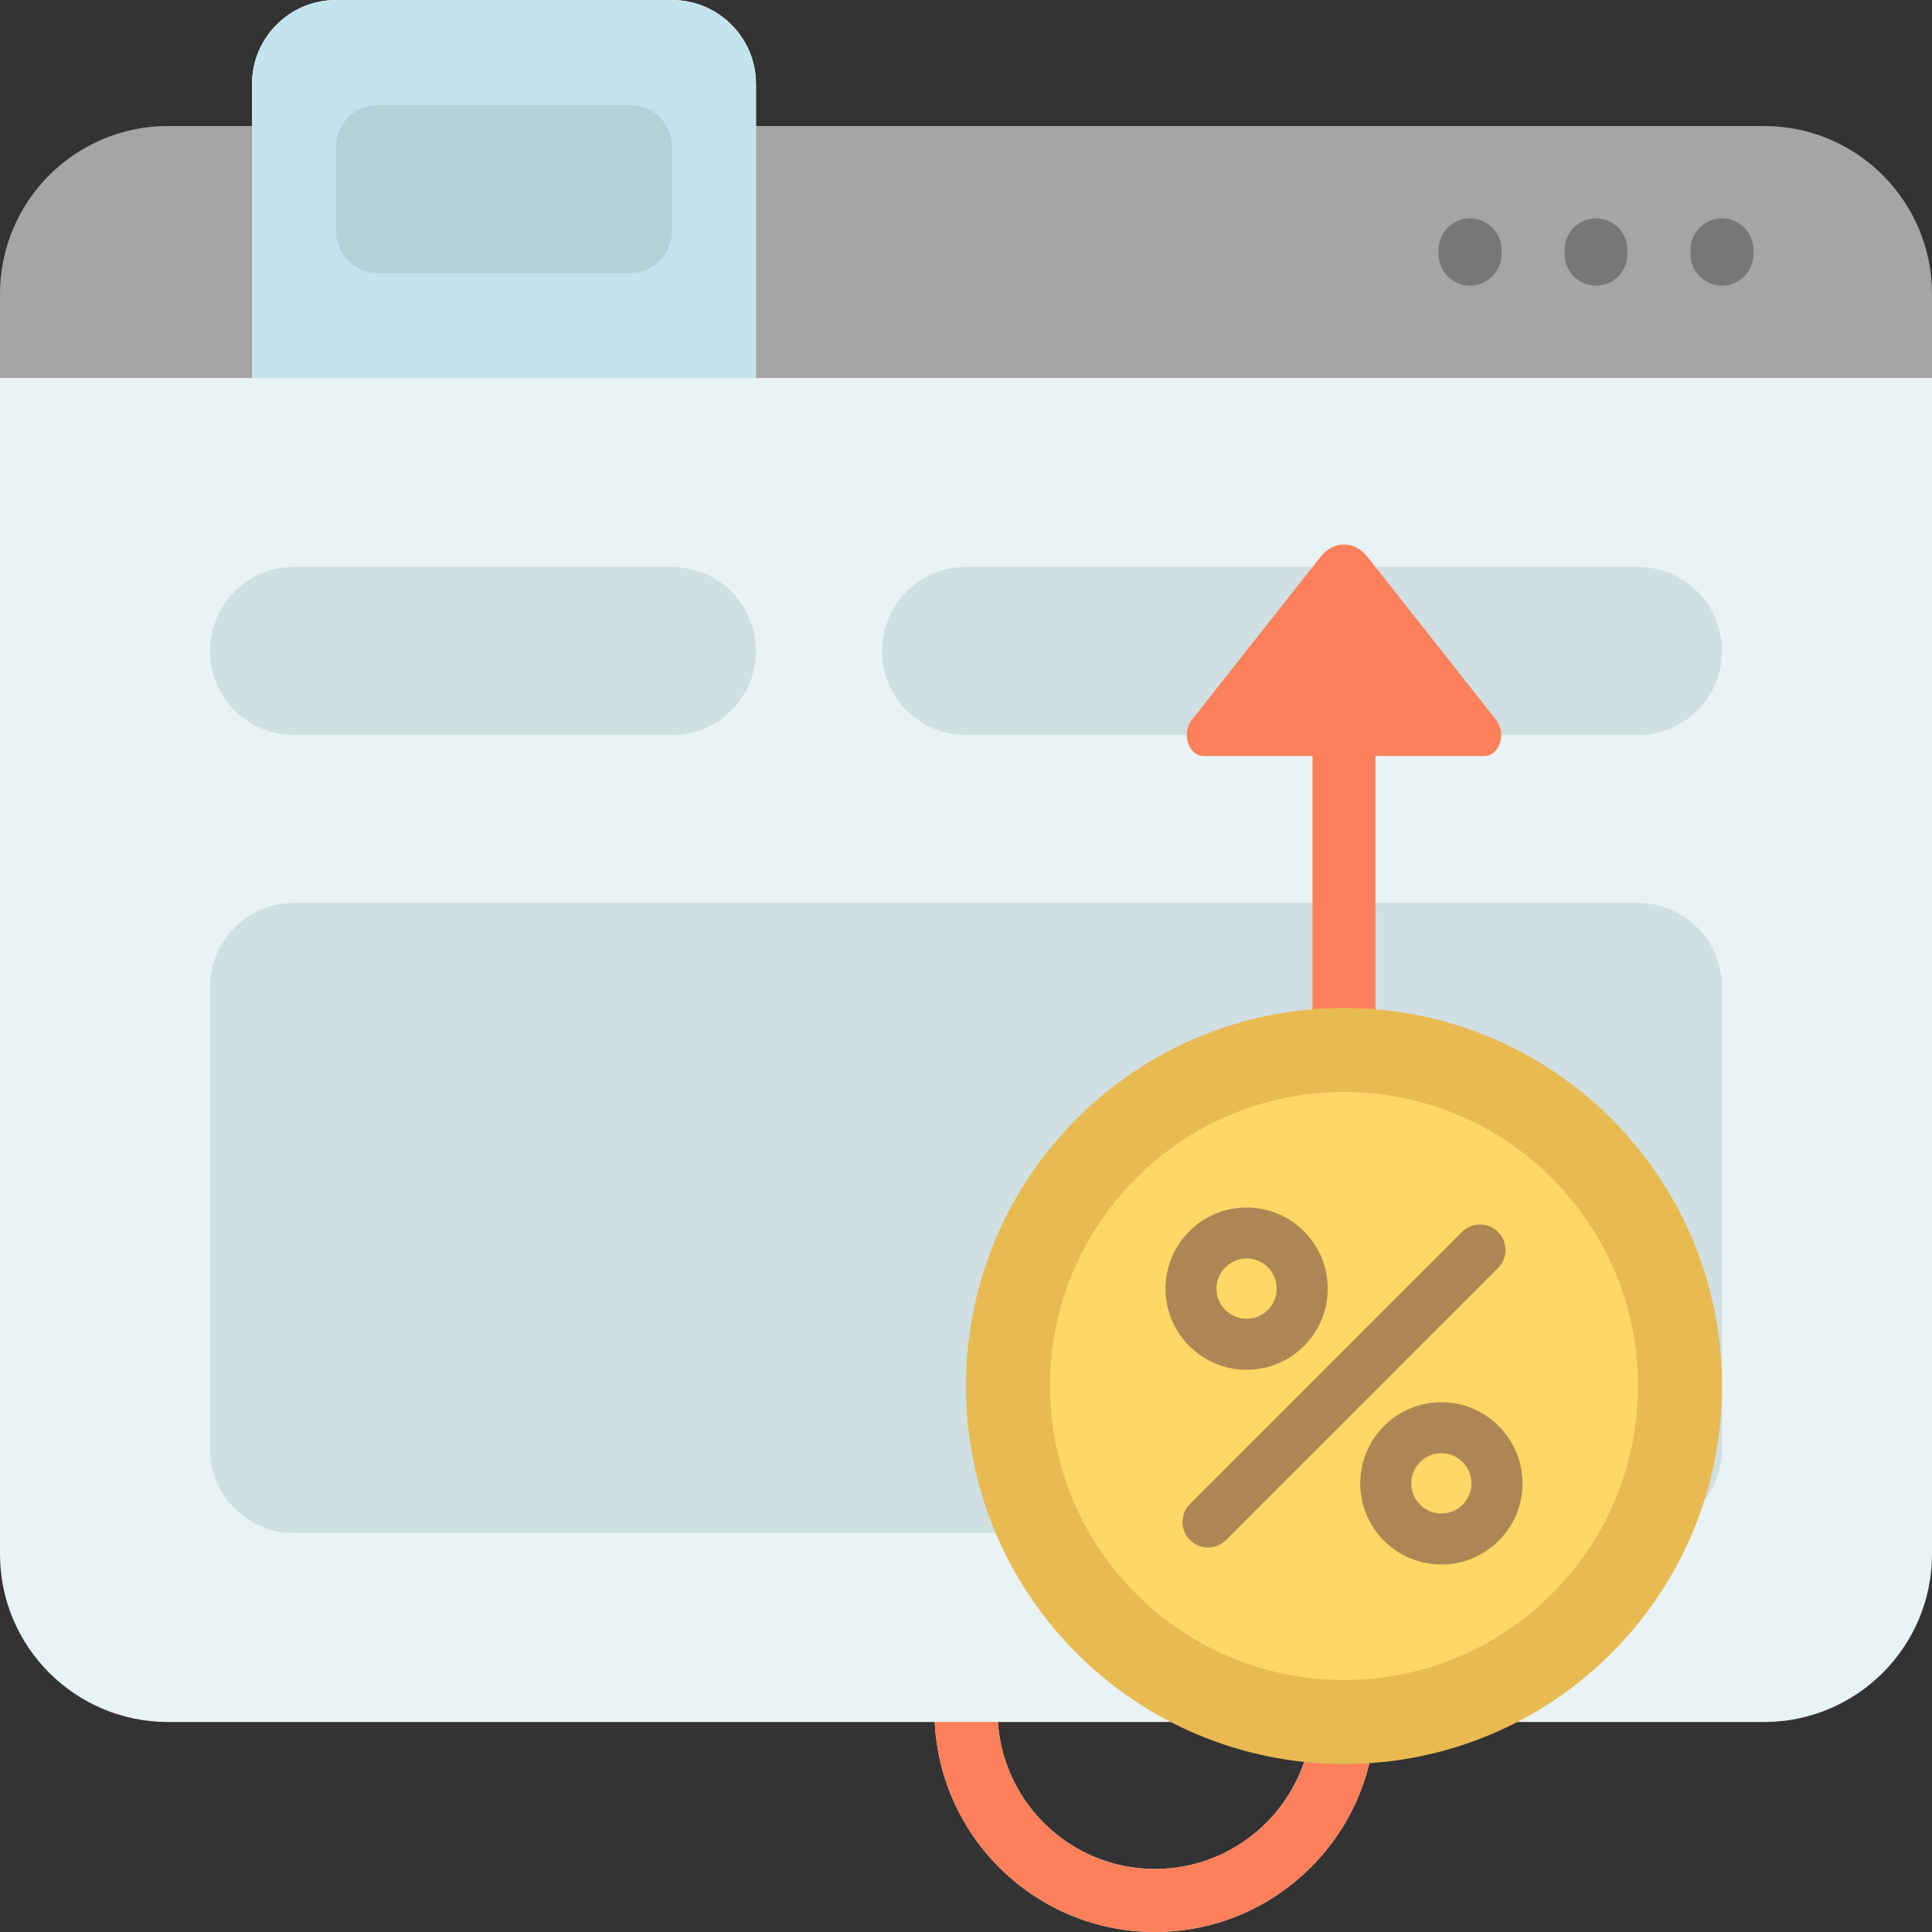 <svg id="Layer_1" xmlns="http://www.w3.org/2000/svg" xmlns:xlink="http://www.w3.org/1999/xlink" viewBox="0 0 512 512" style="enable-background:new 0 0 512 512"><rect x="0" y="0" width="512" height="512" fill="#333333" stroke="none"/><path style="fill:#a5a5a5" d="M512 77.913v33.391H0V77.913c0-24.588 19.933-44.522 44.522-44.522h422.957C492.066 33.391 512 53.325 512 77.913z"/><path style="fill:#777" d="M397.913 66.226v1.113c0 4.61-3.738 8.348-8.348 8.348-4.61.0-8.348-3.738-8.348-8.348v-1.113c0-4.61 3.738-8.348 8.348-8.348C394.175 57.878 397.913 61.616 397.913 66.226zM422.957 57.878c-4.61.0-8.348 3.738-8.348 8.348v1.113c0 4.61 3.738 8.348 8.348 8.348 4.61.0 8.348-3.738 8.348-8.348v-1.113C431.304 61.616 427.567 57.878 422.957 57.878zM456.348 57.878c-4.61.0-8.348 3.738-8.348 8.348v1.113c0 4.61 3.738 8.348 8.348 8.348s8.348-3.738 8.348-8.348v-1.113C464.696 61.616 460.958 57.878 456.348 57.878z"/><path style="fill:#e9f2f4" d="M200.348 100.174V22.261C200.348 9.966 190.382.0 178.087.0H89.043C76.749.0 66.783 9.966 66.783 22.261v77.913H0v311.652c0 24.588 19.933 44.522 44.522 44.522h203.201C249.18 487.281 274.798 512 306.087 512s56.907-24.718 58.365-55.652h103.027c24.588.0 44.522-19.934 44.522-44.522V100.174H200.348zM306.087 495.304c-22.079.0-40.198-17.235-41.636-38.957h83.272C346.284 478.069 328.166 495.304 306.087 495.304z"/><path style="fill:#c3e4ed" d="M200.348 22.261v77.913H66.783V22.261C66.783 9.966 76.749.0 89.043.0h89.043C190.382.0 200.348 9.966 200.348 22.261z"/><path style="fill:#b2d1d8" d="M178.087 38.957v22.261c0 6.147-4.983 11.13-11.13 11.13h-66.783c-6.147.0-11.13-4.983-11.13-11.13V38.957c0-6.147 4.983-11.13 11.13-11.13h66.783C173.104 27.826 178.087 32.809 178.087 38.957z"/><path style="fill:#cfdfe2" d="M434.087 406.261H77.913c-12.295.0-22.261-9.966-22.261-22.261V261.565c0-12.295 9.966-22.261 22.261-22.261h356.174c12.295.0 22.261 9.966 22.261 22.261V384C456.348 396.295 446.382 406.261 434.087 406.261zM200.348 172.522v0c0-12.295-9.966-22.261-22.261-22.261H77.913c-12.295.0-22.261 9.966-22.261 22.261v0c0 12.295 9.966 22.261 22.261 22.261h100.174C190.382 194.783 200.348 184.816 200.348 172.522zm256 0v0c0-12.295-9.966-22.261-22.261-22.261H256c-12.295.0-22.261 9.966-22.261 22.261v0c0 12.295 9.966 22.261 22.261 22.261h178.087C446.382 194.783 456.348 184.816 456.348 172.522z"/><path style="fill:#fc8059" d="M396.545 198.718c-.824 1.044-1.941 1.63-3.105 1.63h-28.918V448v5.565c0 32.221-26.213 58.435-58.435 58.435-31.288.0-56.907-24.718-58.365-55.652h16.728c1.438 21.721 19.557 38.957 41.636 38.957 23.016.0 41.739-18.724 41.739-41.739V448 200.348h-28.918c-1.164.0-2.282-.587-3.105-1.63-1.715-2.174-1.715-5.697.0-7.87l34.16-43.287c3.43-4.346 8.991-4.346 12.422.0l34.16 43.287C398.26 193.021 398.26 196.545 396.545 198.718z"/><path style="fill:#e8ba52" d="M456.348 367.304c0 55.325-44.849 100.174-100.174 100.174S256 422.629 256 367.304 300.849 267.13 356.174 267.13 456.348 311.979 456.348 367.304z"/><path style="fill:#fed766" d="M434.087 367.304c0 43.03-34.883 77.913-77.913 77.913s-77.913-34.883-77.913-77.913 34.883-77.913 77.913-77.913S434.087 324.274 434.087 367.304z"/><path style="fill:#ad8653" d="M330.371 363.004c11.856.0 21.502-9.646 21.502-21.502.0-11.856-9.646-21.502-21.502-21.502-11.856.0-21.502 9.646-21.502 21.502C308.87 353.358 318.515 363.004 330.371 363.004zm0-29.488c4.403.0 7.986 3.583 7.986 7.986.0 4.403-3.583 7.986-7.986 7.986-4.404.0-7.987-3.583-7.987-7.986C322.385 337.099 325.968 333.516 330.371 333.516zM381.976 371.605c-11.856.0-21.502 9.646-21.502 21.502.0 11.856 9.646 21.502 21.502 21.502 11.856.0 21.502-9.646 21.502-21.502C403.478 381.251 393.833 371.605 381.976 371.605zm0 29.488c-4.403.0-7.986-3.583-7.986-7.986s3.583-7.986 7.986-7.986c4.404.0 7.987 3.583 7.987 7.986C389.963 397.51 386.38 401.093 381.976 401.093zM396.994 336.041l-72.083 72.083c-1.32 1.319-3.049 1.979-4.778 1.979-1.73.0-3.459-.66-4.778-1.979-2.639-2.639-2.639-6.918.0-9.557l72.083-72.083c2.639-2.639 6.918-2.639 9.557.0C399.633 329.124 399.633 333.402 396.994 336.041z"/><g/><g/><g/><g/><g/><g/><g/><g/><g/><g/><g/><g/><g/><g/><g/></svg>